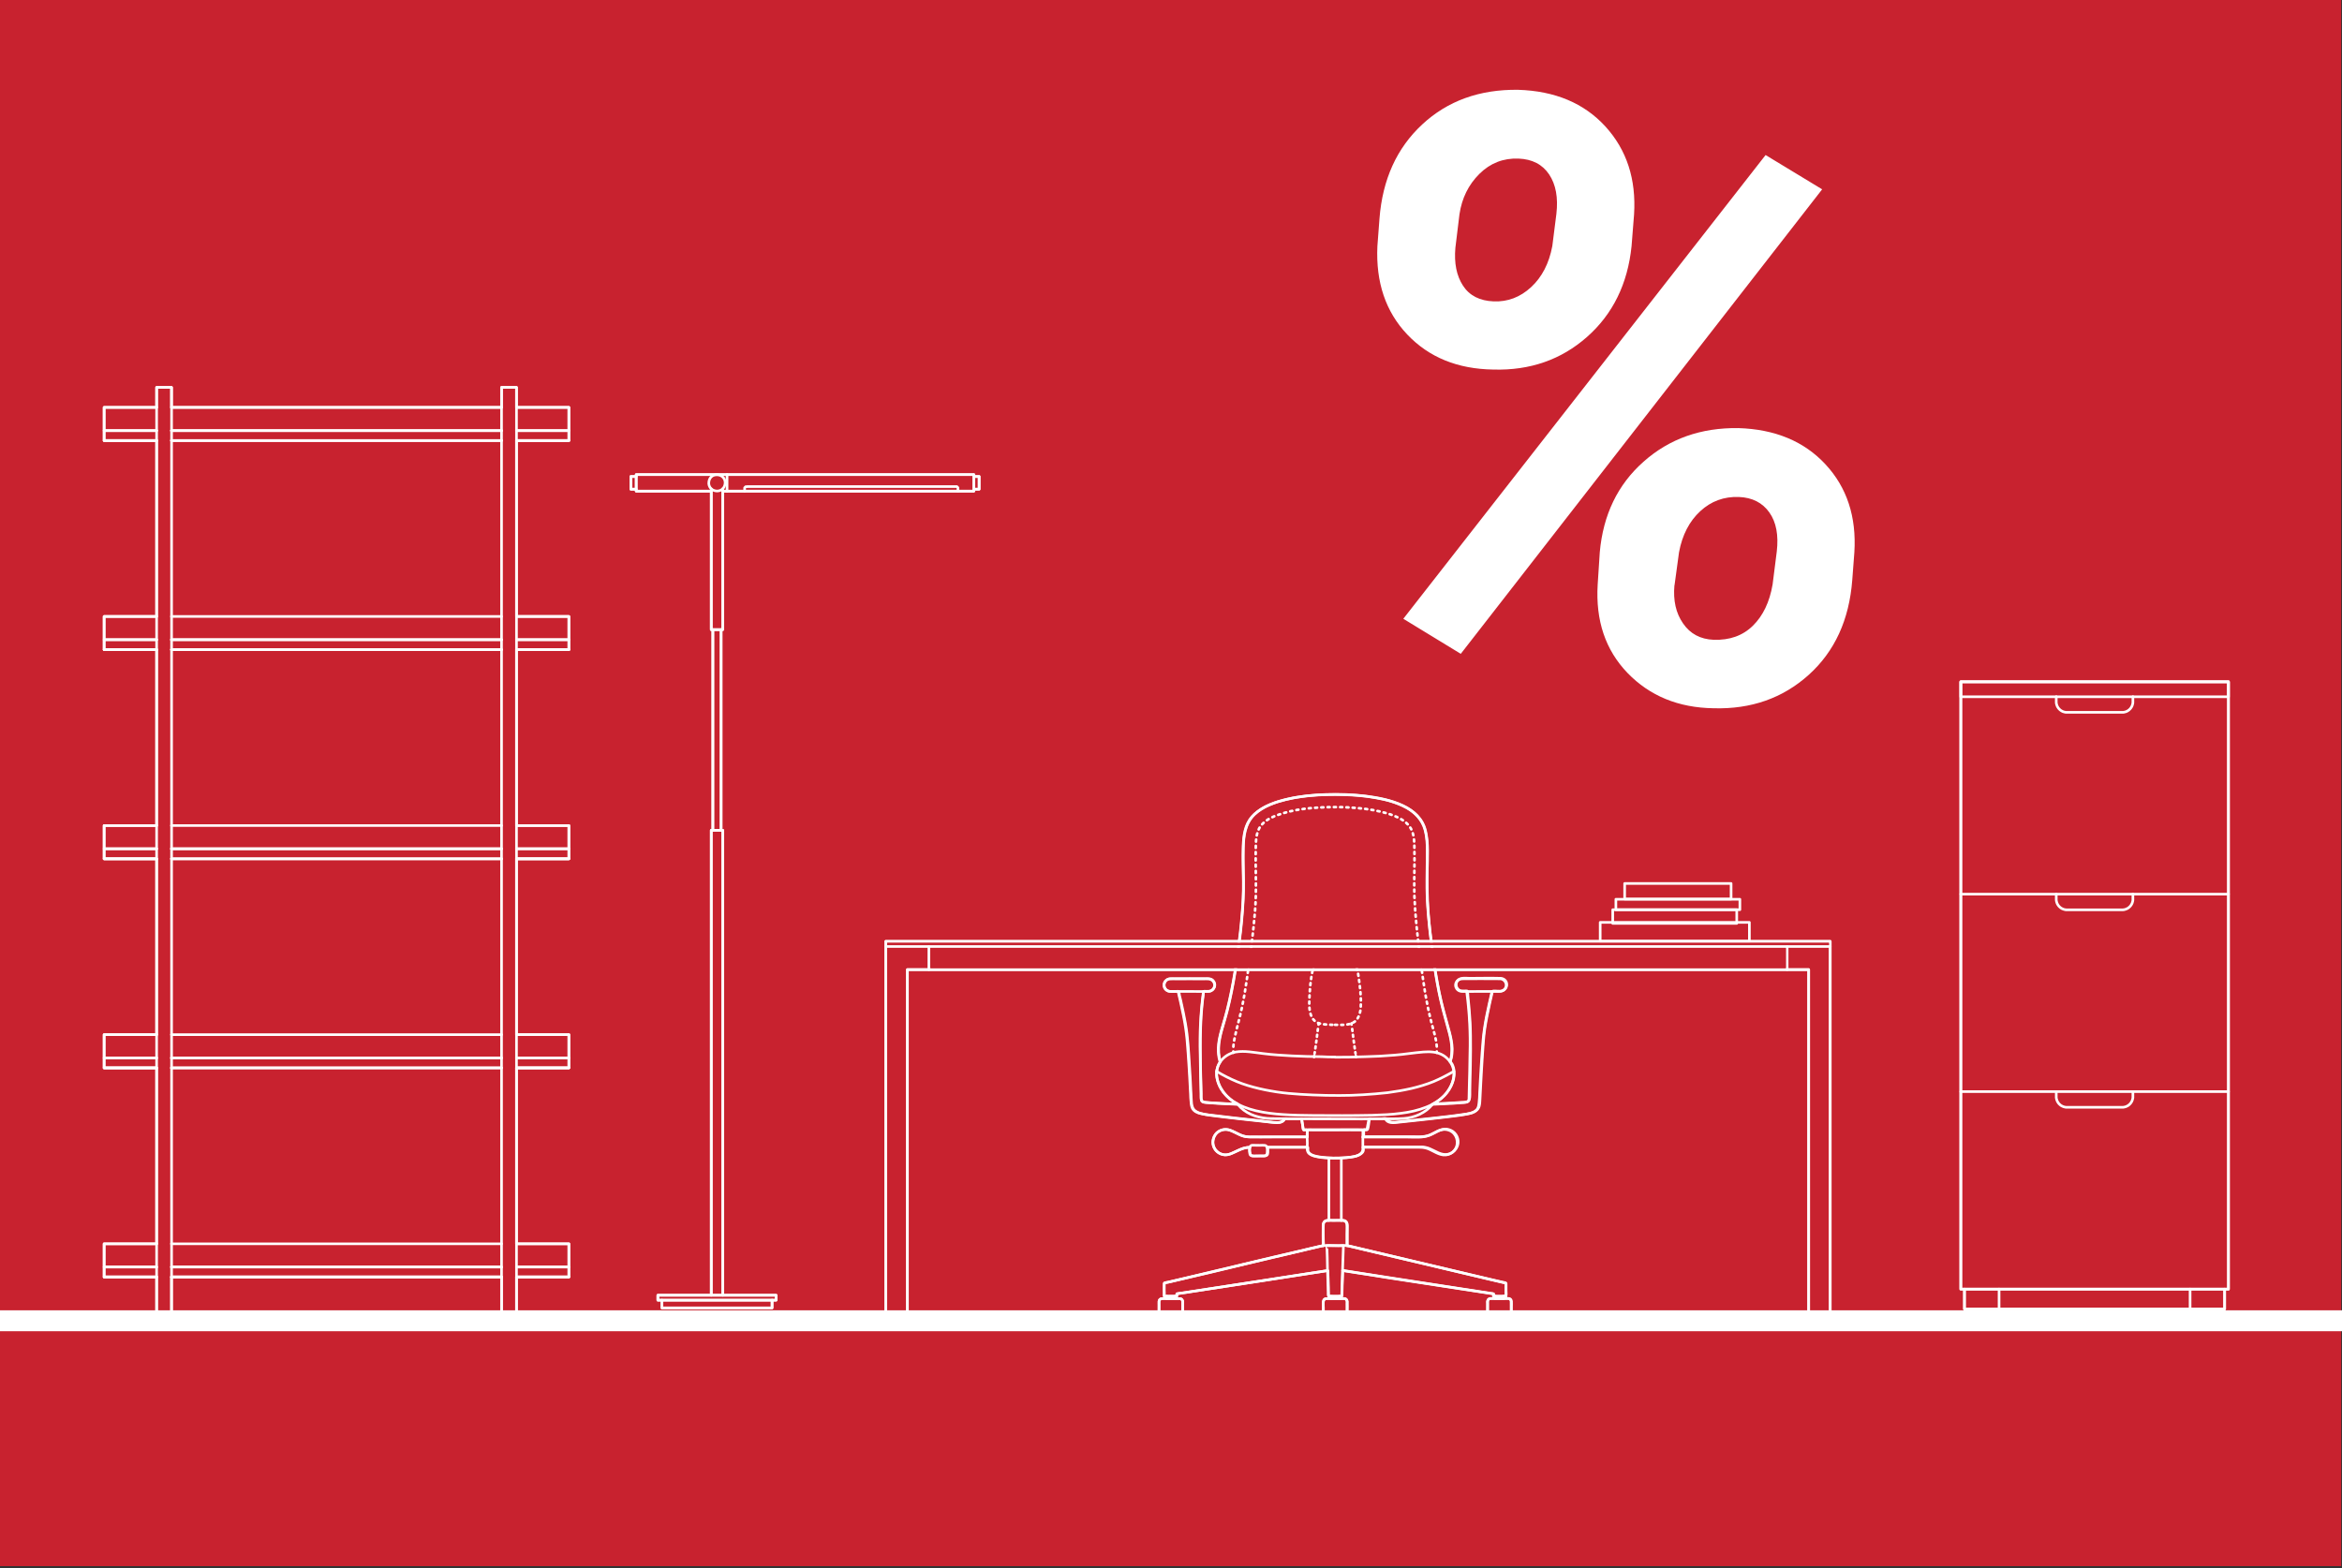 <?xml version="1.0" encoding="UTF-8"?><svg id="Ebene_1" xmlns="http://www.w3.org/2000/svg" width="224" height="150" viewBox="0 0 224 150"><rect x="0" y="0" width="224" height="150" fill="#333333" stroke="none"/><defs><style>.cls-1{stroke-dasharray:.2 .39;}.cls-1,.cls-2,.cls-3,.cls-4{fill:none;stroke:#fff;}.cls-1,.cls-2,.cls-3,.cls-4,.cls-5{stroke-linecap:round;stroke-linejoin:round;stroke-width:.25px;}.cls-6{fill:#c8222f;}.cls-2{stroke-dasharray:.19 .37;}.cls-7{isolation:isolate;}.cls-8,.cls-5{fill:#fff;}.cls-4{stroke-dasharray:.2 .4;}.cls-5{stroke:#000;}</style></defs><rect class="cls-6" x="-.08" y="-.19" width="224" height="150"/><line class="cls-5" x1="90.01" y1="125.69" x2="125.42" y2="125.69"/><rect class="cls-8" x="-.19" y="125.34" width="224.38" height="2"/><rect class="cls-3" x="153.05" y="88.23" width="14.27" height="1.81"/><rect class="cls-3" x="154.25" y="87.02" width="11.86" height="1.31"/><rect class="cls-3" x="154.55" y="86.02" width="11.86" height="1"/><rect class="cls-3" x="155.39" y="84.51" width="10.18" height="1.49"/><polygon class="cls-3" points="84.72 126.01 84.72 90.06 175.05 90.06 175.05 126.01 172.99 126.01 172.99 92.76 86.79 92.76 86.79 126.01 84.72 126.01"/><line class="cls-3" x1="170.93" y1="92.75" x2="170.93" y2="90.54"/><line class="cls-3" x1="175.05" y1="90.54" x2="84.72" y2="90.54"/><line class="cls-3" x1="88.84" y1="92.75" x2="88.84" y2="90.54"/><polygon class="cls-3" points="84.72 126.01 84.72 90.04 175.05 90.04 175.05 126.01 172.99 126.01 172.99 92.74 86.79 92.74 86.79 126.01 84.72 126.01"/><path class="cls-3" d="M137.41,100.7s.01-.08.01-.12"/><path class="cls-4" d="M137.42,100.11c-.05-.73-.29-1.48-.48-2.18-.26-.99-.47-1.99-.64-3-.17-1-.3-2-.43-3.02-.14-1.08-.27-2.18-.38-3.27-.1-.97-.17-1.94-.21-2.92-.03-1.13,0-2.27.01-3.41,0-.42,0-.84-.01-1.26-.01-.45-.02-.91-.15-1.34-.17-.64-.62-1.07-1.19-1.39-.8-.44-1.72-.66-2.61-.83-.94-.17-1.91-.24-2.88-.28-.99-.02-1.97,0-2.96.08-.93.08-1.88.23-2.77.5-.76.23-1.62.55-2.12,1.19-.42.55-.47,1.27-.49,1.93-.03,1.14,0,2.29.01,3.44.01.92-.01,1.84-.08,2.76-.08,1.01-.19,2.04-.31,3.05-.14,1.09-.29,2.19-.44,3.28-.14.99-.3,1.98-.51,2.96-.21,1.01-.52,2-.72,3.02-.06.29-.1.59-.1.9"/><path class="cls-3" d="M117.96,100.58s0,.08.01.12"/><path class="cls-3" d="M129.26,97.89s.01.08.01.12"/><path class="cls-2" d="M129.33,98.43c.08.68.17,1.35.27,2.04.01.1.03.21.05.31"/><path class="cls-3" d="M129.68,101s.01.08.02.12"/><path class="cls-3" d="M126.12,97.89s-.01.08-.01.12"/><path class="cls-2" d="M126.05,98.43c-.08.68-.17,1.35-.27,2.04-.01.1-.03.21-.05.31"/><path class="cls-3" d="M125.7,101s-.01.08-.02.12"/><path class="cls-1" d="M127.69,98.03c.59,0,1.39.08,1.89-.31.42-.34.55-.93.57-1.44.05-.94-.07-1.92-.21-2.85-.08-.57-.19-1.23-.61-1.67-.35-.35-.87-.47-1.35-.49-.59-.03-1.29,0-1.79.36-.36.27-.54.72-.63,1.14-.22.93-.29,1.91-.33,2.87-.02.62-.02,1.35.37,1.86.33.43.89.49,1.39.51.23.02.47.02.7.02Z"/><path class="cls-3" d="M139.05,102.48c-.63.36-1.27.7-1.94.98-.69.28-1.4.49-2.12.66-.75.17-1.5.3-2.27.4-.78.09-1.57.15-2.36.2-.76.05-1.5.07-2.26.07-.84,0-1.68-.01-2.52-.05-.78-.03-1.56-.08-2.33-.15-.77-.07-1.53-.19-2.27-.34-.73-.15-1.47-.34-2.17-.59-.68-.24-1.33-.55-1.97-.9-.16-.09-.33-.19-.48-.28"/><path class="cls-3" d="M128.41,121.54c.41.06.82.13,1.21.19.99.15,1.98.3,2.98.47,1.26.2,2.52.38,3.79.58,1.19.19,2.38.37,3.58.55.8.13,1.61.24,2.41.37.1.01.2.03.3.05.03,0,.13,0,.15.02s0-.01.01.02c.02.05-.03.15,0,.2.02.02.09.01.14.01h.7c.09,0,.2.01.29,0,.08-.01.06-.01.06-.12v-.86c0-.07.03-.24-.01-.28-.02-.02-.1-.02-.14-.03-.61-.14-1.21-.29-1.82-.43-1.07-.26-2.13-.5-3.2-.76-1.26-.29-2.5-.59-3.76-.89-1.15-.27-2.31-.55-3.46-.82-.77-.19-1.54-.36-2.31-.55-.15-.03-.31-.08-.47-.1-.27-.05-.56-.01-.83-.01-.58,0-1.18-.07-1.75.06-.68.16-1.35.31-2.01.48-1.09.26-2.2.52-3.3.78-1.26.3-2.52.59-3.77.9-1.12.27-2.24.54-3.37.79-.71.16-1.43.34-2.14.5-.06.01-.3.03-.34.08-.01.01,0,.09,0,.12v.87s-.02.22,0,.26c.03.05.44,0,.54,0h.65s-.01-.22,0-.23c.01-.01.03,0,.05-.01.07-.02.16-.02.23-.03.33-.05.65-.1.99-.15,1.14-.17,2.28-.35,3.42-.52,1.41-.22,2.81-.43,4.22-.65,1.22-.19,2.46-.38,3.68-.57.61-.09,1.21-.19,1.81-.28h.02"/><path class="cls-3" d="M138.69,101.56c.29-.91.16-1.85-.07-2.75-.28-1.08-.61-2.14-.85-3.24-.22-1-.41-2.03-.56-3.05-.17-1.15-.33-2.31-.45-3.47-.12-1.06-.21-2.13-.26-3.19-.05-1.19-.01-2.39,0-3.58.01-.97.05-1.98-.21-2.91-.26-.94-.92-1.64-1.77-2.11-.89-.49-1.88-.76-2.86-.93-1.04-.2-2.08-.28-3.14-.31-1.08-.03-2.17-.01-3.25.09-1.04.1-2.07.28-3.07.59-.9.29-1.83.71-2.46,1.43-.68.78-.8,1.81-.84,2.8-.05,1.13.01,2.27.02,3.4.01,1.06-.03,2.12-.13,3.17-.09,1.11-.22,2.21-.37,3.31-.14,1.07-.29,2.14-.49,3.2-.21,1.11-.44,2.21-.75,3.31-.26.96-.62,1.91-.66,2.91-.02.44.03.9.16,1.33"/><path class="cls-3" d="M142.27,124.51c0-.12.07-.22.17-.27.07-.02.14-.02.22-.02h1.04c.19,0,.4-.02.58,0,.06.01.1.02.15.07.13.1.1.27.1.41,0,.64.01,1.28,0,1.92,0,.12-.03.22-.14.29-.05.03-.1.03-.15.05-.28.02-.56,0-.84,0s-.56.02-.84,0c-.06,0-.1-.01-.15-.05-.1-.07-.14-.17-.14-.29-.01-.64,0-1.28,0-1.92-.01-.06-.01-.12-.01-.19Z"/><path class="cls-3" d="M143.02,124h.56s.2-.02.23,0c.01.01.01.21,0,.22-.02.02-.15,0-.19,0h-.36s-.21.02-.24,0c-.02-.02,0-.17,0-.22Z"/><path class="cls-3" d="M112.37,124h-.56s-.2-.02-.23,0c-.01.01-.01.21,0,.22.02.02.15,0,.19,0h.36s.21.02.24,0c.02-.02,0-.17,0-.22Z"/><path class="cls-3" d="M113.11,124.51c0-.12-.07-.22-.17-.27-.07-.02-.14-.02-.22-.02h-1.04c-.19,0-.4-.02-.58,0-.06.01-.1.02-.15.07-.13.1-.1.27-.1.41,0,.64-.01,1.28,0,1.92,0,.12.03.22.14.29.05.03.1.03.15.05.28.02.56,0,.84,0s.56.02.84,0c.06,0,.1-.01.15-.05.1-.07.14-.17.14-.29.01-.64,0-1.28,0-1.92.01-.06.01-.12.01-.19Z"/><path class="cls-3" d="M130.36,109.75h5.08c.29,0,.58-.01.86.05.62.13,1.12.61,1.75.68.31.03.63-.06.87-.26.26-.21.43-.51.45-.85.02-.33-.07-.64-.28-.9-.21-.26-.52-.41-.86-.43-.54-.03-1,.33-1.48.54-.68.29-1.47.19-2.18.19h-4.23"/><line class="cls-3" x1="125.02" y1="109.75" x2="121.19" y2="109.75"/><path class="cls-3" d="M119.53,109.75c-.69,0-1.2.38-1.83.62-.24.09-.49.13-.75.07-.27-.06-.51-.21-.69-.43-.16-.21-.26-.47-.26-.73s.08-.52.24-.75c.16-.22.41-.38.68-.45.23-.06.48-.05.7.03.62.21,1.13.63,1.81.65.77.02,1.54,0,2.31,0h3.28"/><line class="cls-3" x1="127.1" y1="116.75" x2="127.1" y2="110.78"/><line class="cls-3" x1="128.29" y1="110.78" x2="128.29" y2="116.75"/><path class="cls-3" d="M127.69,108.08h-2.15c-.14,0-.29-.01-.43,0-.08.01-.06-.01-.07.07-.05.4,0,.83,0,1.22,0,.27-.08.66.1.9.16.2.44.29.69.35.55.14,1.12.15,1.67.16.57.01,1.15,0,1.72-.09.48-.08,1.13-.21,1.13-.8v-1.25c0-.16.02-.34,0-.5-.01-.08.01-.06-.08-.06-.79-.02-1.58,0-2.36,0h-.21Z"/><path class="cls-3" d="M124.49,107.04c.05.29.1.59.15.89.02.16.01.14.16.14h5.68c.06,0,.15.02.21,0s.02.02.05-.05c.03-.07.03-.17.05-.24.02-.1.03-.21.06-.31.02-.14.05-.28.07-.41"/><path class="cls-3" d="M143.46,93.63c.51,0,.79.62.45,1-.15.17-.35.21-.57.21h-1.86c-.55,0-1.09.01-1.63,0-.22,0-.42-.09-.54-.28-.28-.43.07-.93.55-.93,1.16-.02,2.33,0,3.49,0h.1Z"/><path class="cls-3" d="M140.28,94.84c.13,1.01.23,2.03.28,3.05.05.97.06,1.93.03,2.91-.02,1.11-.03,2.21-.07,3.33-.01.29-.01.57-.02.86,0,.09,0,.19-.03.28-.03.08-.1.14-.2.16-.15.05-.33.05-.49.06-.28.02-.56.03-.84.06-.57.03-1.13.06-1.7.08-.07,0-.15.01-.22.01"/><path class="cls-3" d="M142.7,94.84c-.17.77-.36,1.54-.51,2.32-.15.76-.27,1.51-.34,2.29-.08.86-.13,1.74-.19,2.61-.06.83-.09,1.67-.14,2.49-.01.31-.02.63-.06.93-.01.19-.05.38-.13.55-.15.27-.45.41-.75.48-.71.17-1.46.24-2.18.33-.76.09-1.53.17-2.28.26-.9.09-1.79.2-2.7.29-.28.02-.59.01-.8-.2-.05-.05-.08-.09-.1-.15"/><path class="cls-3" d="M112.68,94.84c.17.77.36,1.54.51,2.32.15.76.27,1.51.34,2.29.08.86.13,1.74.19,2.61.06.83.09,1.67.14,2.49.01.31.02.63.06.93.01.19.05.38.13.55.15.27.45.41.75.48.71.17,1.46.24,2.18.33.76.09,1.53.17,2.28.26.9.09,1.79.2,2.7.29.28.02.59.01.8-.2.05-.05.08-.09.1-.15"/><path class="cls-3" d="M115.1,94.84c-.13,1.01-.23,2.03-.28,3.05-.05.97-.06,1.93-.03,2.91.02,1.11.03,2.21.07,3.33.01.29.01.57.02.86,0,.09,0,.19.03.28.03.08.1.14.2.16.15.05.33.05.49.06.28.02.56.03.84.06.57.03,1.13.06,1.7.08.07,0,.15.01.22.01"/><path class="cls-3" d="M137,105.65c-.65.8-1.7,1.27-2.73,1.34-.68.05-1.36.03-2.05.03-.65.01-1.29.02-1.94.02-1.34,0-2.68,0-4.01-.01-1.57-.01-3.13,0-4.71-.03-1.04-.02-2.15-.33-2.91-1.07-.09-.09-.17-.19-.26-.29"/><path class="cls-3" d="M127.69,101.13c.97,0,1.92-.01,2.89-.05.93-.02,1.86-.07,2.8-.15.92-.07,1.84-.23,2.76-.3.66-.05,1.36-.02,1.94.35.51.33.89.87.96,1.48.09.75-.23,1.51-.69,2.08-.49.63-1.19,1.07-1.93,1.36-.77.31-1.6.49-2.41.59-.92.13-1.85.16-2.78.19-.96.02-1.91.03-2.85.03s-1.85,0-2.77-.01c-.98-.01-1.96-.02-2.92-.09-.86-.06-1.72-.16-2.57-.36-.78-.19-1.55-.47-2.21-.93-.7-.49-1.26-1.2-1.47-2.04-.15-.58-.08-1.19.26-1.69.35-.52.9-.85,1.5-.96.85-.14,1.76.05,2.61.15.92.12,1.84.17,2.76.22.95.05,1.9.07,2.85.08.42.03.86.03,1.29.03Z"/><path class="cls-3" d="M119.8,109.55c-.26,0-.28.23-.28.43,0,.22-.05.56.24.59.13.02.28,0,.41,0h.71c.09,0,.16-.01.23-.07.06-.06.08-.13.09-.21.01-.15.02-.34,0-.49,0-.03-.01-.07-.03-.1-.05-.08-.12-.13-.21-.14-.15-.02-.33,0-.48,0-.23-.01-.47-.01-.69-.01Z"/><path class="cls-3" d="M111.92,93.63c-.51,0-.79.62-.45,1,.15.17.35.21.57.21h1.86c.55,0,1.09.01,1.63,0,.22,0,.42-.09.54-.28.28-.43-.07-.93-.55-.93-1.16-.02-2.33,0-3.49,0h-.1Z"/><path class="cls-3" d="M128.83,124.51c0-.12-.07-.22-.17-.27-.07-.02-.14-.02-.22-.02h-1.04c-.19,0-.4-.02-.58,0-.06.01-.1.02-.15.07-.13.1-.1.27-.1.41,0,.64-.01,1.28,0,1.92,0,.12.03.22.14.29.05.03.1.03.15.05.28.02.56,0,.84,0s.56.02.84,0c.06,0,.1-.01.15-.05.1-.07.14-.17.14-.29.01-.64,0-1.28,0-1.92.01-.06.01-.12.01-.19Z"/><path class="cls-3" d="M128.09,124h-.56s-.2-.02-.23,0c-.01.01-.01.21,0,.22.02.02.15,0,.19,0h.36s.21.02.24,0c.02-.02,0-.17,0-.22Z"/><path class="cls-3" d="M126.89,119.16h1.6s-.15,4.25-.16,4.67c0,.02.01.15-.01.17-.01.01-.09,0-.1,0h-1.05c-.1,0-.09.02-.12-.06-.03-.09-.01-.23-.01-.33-.01-.19-.01-.37-.02-.56-.01-.5-.03-1-.05-1.5.01-.15-.05-2.4-.07-2.4Z"/><path class="cls-3" d="M126.55,119.16c0-.66-.02-1.33,0-1.99.01-.19.1-.36.3-.41.21-.05.45-.01.66-.01.31,0,.63-.02.94,0,.2.02.35.16.37.36.03.31,0,.64,0,.96v1.09"/><path class="cls-3" d="M119.53,109.75c-.58,0-1.05.27-1.56.51-.26.12-.51.22-.8.21-.47-.02-.9-.33-1.07-.76-.17-.42-.08-.91.21-1.26.29-.34.76-.48,1.19-.38.49.12.9.44,1.37.59.43.13.89.09,1.33.09h4.68s.14.02.16,0,0-.15,0-.17v-.38c0-.08.01-.09-.03-.12-.08-.05-.26.06-.33,0s-.07-.37-.09-.47c-.02-.12-.05-.24-.06-.36-.01-.03-.01-.19-.03-.21-.05-.05-.3,0-.37-.01-.26,0-.51-.01-.77-.01h-.31s-.14-.02-.17,0c-.03.01-.06.08-.08.12-.16.19-.42.24-.65.24-.59-.01-1.2-.12-1.79-.19-1.47-.16-2.93-.31-4.39-.5-.49-.06-1.06-.09-1.5-.33-.22-.12-.37-.28-.44-.52-.06-.19-.07-.4-.08-.59-.02-.31-.03-.64-.05-.95-.03-.73-.07-1.46-.12-2.19-.09-1.41-.15-2.84-.4-4.24-.12-.69-.27-1.36-.42-2.04-.03-.17-.08-.35-.13-.52-.02-.08-.05-.41-.12-.47-.03-.03-.2,0-.26,0h-.38c-.07,0-.14,0-.22-.01-.5-.08-.68-.73-.29-1.06.23-.2.55-.15.83-.15h2.82c.27,0,.57-.05.79.15.17.15.24.4.17.62s-.26.4-.49.43c-.1.01-.21.01-.31.01-.05,0-.2-.02-.23,0-.05.03-.03.27-.05.33-.05.34-.08.68-.12,1-.14,1.42-.16,2.83-.16,4.26s.05,2.81.08,4.22c0,.2-.06.59.15.73.08.06.2.06.29.07.35.05.7.06,1.04.08.68.05,1.34.07,2.01.1,0-.03-.35-.21-.4-.23-.12-.08-.23-.16-.35-.26-.23-.19-.44-.41-.63-.65-.35-.47-.59-1.02-.64-1.61-.03-.38.05-.76.22-1.09.05-.08.13-.17.13-.26,0-.12-.07-.27-.09-.4-.05-.28-.07-.56-.06-.84.03-1.2.51-2.36.8-3.51.33-1.28.58-2.57.79-3.88.21-1.28.37-2.57.52-3.88.14-1.28.24-2.57.27-3.85.02-1.33-.05-2.67-.02-3.99.02-1.18.16-2.4,1.06-3.26.84-.8,2.01-1.2,3.12-1.46,1.22-.29,2.48-.41,3.74-.45s2.53,0,3.77.15c1.21.15,2.46.4,3.56.91,1.05.49,1.89,1.25,2.17,2.39.3,1.25.19,2.6.17,3.87-.01,1.29-.01,2.59.09,3.88.09,1.33.27,2.64.44,3.96.16,1.27.37,2.54.62,3.79.26,1.27.63,2.52.97,3.76.14.54.26,1.08.27,1.63,0,.28-.02.57-.08.85-.02.09-.1.27-.08.36.01.08.12.17.15.24.45.9.09,1.97-.48,2.71-.36.47-.83.82-1.33,1.09.49,0,.99-.05,1.48-.07.38-.02.76-.03,1.13-.07.21-.01.5,0,.7-.09.07-.03.12-.09.14-.16.09-.28.05-.65.06-.94.01-.33.01-.65.02-.98.02-.93.05-1.86.05-2.8s0-1.82-.05-2.74c-.05-.83-.12-1.67-.21-2.49-.01-.13-.01-.28-.05-.4-.01-.03,0-.05-.02-.06-.03-.02-.16,0-.2,0-.12,0-.24.01-.37-.01-.14-.02-.27-.1-.36-.22-.17-.22-.16-.56.02-.77.28-.31.79-.21,1.15-.21.98,0,1.97-.03,2.95,0,.29.01.55.21.59.51.05.28-.12.57-.4.68-.28.1-.61,0-.9.03-.08.01-.07,0-.08.08-.03.14-.06.27-.09.41-.05.19-.09.37-.13.56-.19.86-.37,1.72-.5,2.59-.12.84-.16,1.69-.22,2.53-.06.86-.1,1.72-.15,2.59-.02.52-.06,1.05-.08,1.57-.01.23-.02.47-.08.69-.09.31-.35.5-.65.61-.35.12-.73.16-1.11.21-.38.06-.77.1-1.15.15-.84.1-1.69.2-2.53.28-.62.07-1.23.13-1.85.2-.27.02-.54.07-.8.08-.16.01-.33,0-.48-.07-.06-.02-.12-.06-.17-.1-.05-.05-.07-.12-.12-.15-.09-.07-.36-.02-.48-.01-.3,0-.61.01-.91.01-.05,0-.2-.02-.24,0-.03.02-.03.09-.03.14-.05.27-.06.57-.14.83-.03.09-.08.06-.2.06-.03,0-.15-.02-.17,0-.02.01-.01.05-.01.07-.01.14,0,.29,0,.43,0,.03-.01.16,0,.17.03.03.23,0,.28,0h4.26c.58,0,1.21.07,1.77-.15.47-.17.91-.54,1.42-.57.27-.02.55.06.77.21.24.16.42.42.49.7.07.26.05.54-.07.79-.12.27-.34.49-.61.62-.23.1-.5.14-.76.08-.59-.12-1.07-.55-1.67-.66-.23-.05-.47-.03-.71-.03h-4.91s-.24-.03-.28,0c-.05.03,0,.23-.01.31-.02.12-.09.22-.19.3-.4.33-1.02.36-1.5.4-.79.06-1.63.06-2.42-.05-.36-.05-.9-.13-1.13-.45-.03-.05-.06-.09-.07-.15-.02-.08.02-.3-.01-.34-.03-.03-.24,0-.29,0h-3.54s.03.55-.01.65c-.03.09-.1.15-.2.17-.15.03-.33.01-.48.01-.24,0-.51.03-.76,0-.09-.01-.17-.07-.22-.15-.02-.05-.03-.1-.03-.15-.05-.15-.07-.35-.02-.51Z"/><path class="cls-3" d="M113.11,124.51v1.71c0,.16.05.41-.03.57-.03.07-.1.13-.17.15-.05.01-.1.01-.15.01h-.97c-.22,0-.44.02-.66,0-.03,0-.07-.01-.1-.02-.07-.03-.13-.09-.16-.17-.01-.03-.01-.07-.01-.12-.01-.26,0-.51,0-.77v-1.05c0-.12-.01-.23,0-.35.05-.31.41-.26.64-.26.05,0,.08.01.09-.01.02-.03,0-.17,0-.21h-.22s-.07-1.18.02-1.26c.03-.03.15-.03.2-.05.14-.03.27-.06.41-.09,1.05-.24,2.1-.5,3.14-.75,1.49-.35,2.97-.7,4.46-1.06,1.42-.34,2.83-.68,4.25-1,.84-.2,1.68-.4,2.53-.59.03-.01.15-.01.19-.05.05-.05.01-.28.01-.35,0-.56-.05-1.13,0-1.68.02-.3.28-.38.54-.38h1.06c.12,0,.24-.01.36.01s.21.09.27.2c.09.16.06.4.06.58v1.54s-.01.09,0,.1c.02.02.12.02.14.03.12.02.23.06.35.08.41.09.82.2,1.23.29,1.3.3,2.6.62,3.9.92,1.51.36,3.03.71,4.53,1.07,1.23.29,2.46.58,3.69.87.35.08.7.16,1.05.24.07.01.19.02.24.06.07.05.05.1.05.21v.55c0,.14.03.33,0,.45-.01.05.01.03-.02.05-.03.02-.16-.03-.2,0-.01.01-.01.21,0,.22.02.02.12.01.14.01.15,0,.36-.05.49.06.07.06.1.13.1.21.02.17,0,.35,0,.52v1.13c0,.22.1.71-.22.79-.07.01-.14.01-.2.01h-1.05c-.19,0-.47.06-.64-.03-.07-.03-.13-.12-.15-.2-.01-.07-.01-.14-.01-.21v-1.93s0-.1.01-.15c.02-.08.08-.15.16-.19.03-.01.07-.02.1-.02.1-.01.22,0,.34,0,.05,0,.1.01.13-.01.02-.03,0-.17,0-.21-.03,0-.15.02-.17,0-.03-.03.02-.16,0-.21-.02-.05.01,0-.02-.02s-.15-.02-.2-.03c-.3-.05-.62-.09-.92-.14-1.13-.17-2.26-.35-3.39-.52-1.42-.22-2.85-.44-4.27-.66-1.25-.2-2.5-.38-3.75-.58-.42-.07-.84-.13-1.25-.2-.13-.02-.26-.03-.4-.06-.05-.01-.16-.05-.21-.03h-.02c-.01.48-.03.94-.05,1.42-.01.28-.02.56-.02.84,0,.03.01.16-.01.19-.02.03-.19.01-.23.01.01,0-.01.21,0,.22.02.02.19,0,.22,0,.08,0,.17-.01.26,0,.05.01.09.02.13.05.08.06.12.14.13.24.02.3,0,.63,0,.93v1.14c0,.12-.01.22-.1.29-.14.12-.4.07-.56.07h-1.22c-.07,0-.14.01-.2-.01-.09-.03-.16-.12-.19-.21-.02-.1-.01-.23-.01-.34v-1.28c0-.27-.13-.85.29-.87.15-.01.3,0,.45,0,0,0,.01-.19,0-.2-.02-.03-.07-.02-.14-.02-.12,0-.09.01-.1-.07-.03-.26-.02-.54-.02-.79-.02-.54-.03-1.06-.06-1.6-.13,0-.28.05-.41.06-.37.06-.73.12-1.11.17-1.2.19-2.4.37-3.61.56-1.43.22-2.87.44-4.29.66-1.19.19-2.38.37-3.56.55-.36.06-.72.12-1.08.16-.09.01-.19.03-.29.05-.07.01-.07,0-.09.05-.01.03.03.16,0,.2-.02.02-.14,0-.17,0,0,0-.01.17,0,.19.02.05.01.03.08.03.12,0,.24-.01.37,0,.03,0,.07.01.1.02.07.02.13.08.16.15.02.02.03.07.03.1Z"/><path class="cls-3" d="M71.22,46.98h0s0-.03,0-.03c0,0,0-.01,0-.01,0,0,0-.01,0-.01,0,0,0-.01,0-.01,0,0,0-.01,0-.01,0,0,0-.01,0-.01,0,0,0-.01,0-.01,0,0,0-.01,0-.01,0,0,0-.02,0-.02,0,0,0-.02,0-.02,0,0,0-.02,0-.02,0,0,0-.02,0-.02,0,0,0-.01,0-.01,0,0,0-.01,0-.01,0,0,0-.01,0-.01,0,0,0-.01,0-.01,0,0,0-.01,0-.01,0,0,0-.01,0-.01,0,0,0-.01,0-.01,0,0,0-.01,0-.01,0,0,0-.01,0-.01,0,0,0-.01,0-.01,0,0,0-.01,0-.01,0,0,0-.01,0-.01,0,0,0-.01,0-.01,0,0,0-.01,0-.01,0,0,.01-.01.01-.01,0,0,.01-.01.01-.01,0,0,.01-.01.01-.01,0,0,.01-.01.01-.01,0,0,.01-.01.01-.01,0,0,.01-.01.01-.01,0,0,.01-.01.01-.01,0,0,.01-.01.01-.01,0,0,.01-.01.01-.01,0,0,.01-.01.01-.01,0,0,.01,0,.01,0,0,0,.01,0,.01,0,0,0,.01,0,.01,0,0,0,.01,0,.01,0,0,0,.01,0,.01,0,0,0,.01,0,.01,0,0,0,.01,0,.01,0,0,0,.01,0,.01,0,0,0,.01,0,.01,0,0,0,.01,0,.01,0,0,0,.01,0,.01,0h.01s.01-.01.01-.01c0,0,.01,0,.01,0,0,0,.02,0,.02,0,0,0,.01,0,.01,0,0,0,.02,0,.02,0,0,0,.01,0,.01,0,0,0,.01,0,.01,0,0,0,.01,0,.01,0,0,0,.01,0,.01,0,0,0,.01,0,.01,0,0,0,.01,0,.01,0,0,0,.01,0,.01,0,0,0,.01,0,.01,0,0,0,.01,0,.01,0,0,0,.01,0,.01,0h19.61s.01,0,.01,0c0,0,.01,0,.01,0,0,0,.01,0,.01,0,0,0,.01,0,.01,0,0,0,.01,0,.01,0,0,0,.01,0,.01,0,0,0,.01,0,.01,0,0,0,.01,0,.01,0,0,0,.01,0,.01,0,0,0,.02,0,.02,0,0,0,.01,0,.01,0,0,0,.02,0,.02,0,0,0,.01,0,.01,0,0,0,.01,0,.01,0,0,0,.01,0,.01,0,0,0,.01,0,.01,0,0,0,.01,0,.01,0,0,0,.01,0,.01,0,0,0,.01,0,.01,0,0,0,.01,0,.01,0,0,0,.01,0,.01,0,0,0,.01,0,.01,0,0,0,.01,0,.01,0,0,0,.01,0,.01,0,0,0,.01,0,.01,0,0,0,.01,0,.01,0,0,0,.01,0,.01,0,0,0,.01.01.01.01,0,0,.01.01.01.01,0,0,.01.01.01.01,0,0,.01.01.01.01,0,0,.01.01.01.01,0,0,.01.01.01.01,0,0,.01.01.01.01,0,0,.01.01.01.01,0,0,.01.01.01.01,0,0,.01.01.01.01,0,0,0,.01,0,.01,0,0,0,.01,0,.01,0,0,0,.01,0,.01,0,0,0,.01,0,.01,0,0,0,.01,0,.01h0s0,.03,0,.03c0,0,0,.01,0,.01,0,0,0,.01,0,.01,0,0,0,.01,0,.01,0,0,0,.01,0,.01,0,0,0,.01,0,.01,0,0,0,.01,0,.01,0,0,0,.01,0,.01,0,0,0,.02,0,.02,0,0,0,.02,0,.02,0,0,0,.02,0,.02,0,0,0,.02,0,.02,0,0,0,.01,0,.01,0,0,0,.01,0,.01,0,0,0,.01,0,.01,0,0,0,.01,0,.01,0,0,0,.01,0,.01,0,0,0,.01,0,.01,0,0,0,.01,0,.01,0,0,0,.01,0,.01h0"/><line class="cls-3" x1="69.54" y1="46.98" x2="69.54" y2="45.4"/><path class="cls-3" d="M69.36,46.19c0-1-1.58-1.1-1.57.06.07.93,1.51,1.01,1.57-.06Z"/><g class="cls-7"><rect class="cls-3" x="93.14" y="45.58" width=".51" height="1.21"/><rect class="cls-3" x="60.34" y="45.58" width=".51" height="1.21"/><polyline class="cls-3" points="68.03 46.98 60.85 46.98 60.85 45.4 93.14 45.4 93.14 46.98 69.12 46.98"/><polyline class="cls-3" points="69.12 46.76 69.12 60.23 68.03 60.23 68.03 46.76"/><rect class="cls-3" x="68.18" y="60.23" width=".79" height="19.19"/><rect class="cls-3" x="68.03" y="79.42" width="1.1" height="44.48"/><rect class="cls-3" x="62.92" y="123.9" width="11.31" height=".47"/><rect class="cls-3" x="63.31" y="124.37" width="10.54" height=".74"/><polygon class="cls-3" points="93.14 45.58 93.14 45.4 60.85 45.4 60.85 45.58 60.34 45.58 60.34 46.8 60.85 46.8 60.85 46.98 68.03 46.98 68.03 60.23 68.18 60.23 68.18 79.42 68.03 79.42 68.03 123.9 62.92 123.9 62.92 124.37 63.31 124.37 63.31 125.11 73.84 125.11 73.84 124.37 74.23 124.37 74.23 123.9 69.12 123.9 69.12 79.42 68.97 79.42 68.97 60.23 69.12 60.23 69.12 46.98 93.14 46.98 93.14 46.8 93.65 46.8 93.65 45.58 93.14 45.58"/></g><line class="cls-3" x1="209.47" y1="123.31" x2="209.47" y2="125.22"/><line class="cls-3" x1="191.2" y1="123.31" x2="191.2" y2="125.22"/><polyline class="cls-3" points="196.67 66.64 196.67 67.11 196.67 67.13 196.67 67.15 196.67 67.16 196.67 67.18 196.67 67.2 196.67 67.22 196.67 67.23 196.68 67.25 196.68 67.27 196.68 67.29 196.68 67.31 196.69 67.32 196.69 67.34 196.7 67.36 196.7 67.37 196.71 67.39 196.71 67.41 196.72 67.43 196.72 67.44 196.73 67.46 196.73 67.48 196.74 67.49 196.75 67.51 196.75 67.53 196.76 67.54 196.77 67.56 196.78 67.57 196.78 67.59 196.79 67.61 196.8 67.62 196.81 67.64 196.82 67.65 196.83 67.67 196.84 67.68 196.85 67.7 196.86 67.71 196.87 67.73 196.88 67.74 196.89 67.75 196.9 67.77 196.91 67.78 196.93 67.8 196.94 67.81 196.95 67.82 196.96 67.83 196.98 67.85 196.99 67.86 197 67.87 197.01 67.88 197.03 67.9 197.04 67.91 197.06 67.92 197.07 67.93 197.08 67.94 197.1 67.95 197.11 67.96 197.13 67.97 197.14 67.98 197.16 67.99 197.17 68 197.19 68.01 197.2 68.02 197.22 68.02 197.24 68.03 197.25 68.04 197.27 68.05 197.28 68.06 197.3 68.06 197.32 68.07 197.33 68.08 197.35 68.08 197.37 68.09 197.38 68.09 197.4 68.1 197.42 68.1 197.44 68.11 197.45 68.11 197.47 68.12 197.49 68.12 197.51 68.12 197.52 68.13 197.54 68.13 197.56 68.13 197.58 68.14 197.59 68.14 197.61 68.14 197.63 68.14 197.65 68.14 197.67 68.14 197.68 68.14 197.7 68.14 200.33 68.14 202.97 68.14 202.99 68.14 203 68.14 203.02 68.14 203.04 68.14 203.06 68.14 203.08 68.14 203.09 68.14 203.11 68.13 203.13 68.13 203.15 68.13 203.16 68.12 203.18 68.12 203.2 68.12 203.22 68.11 203.23 68.11 203.25 68.1 203.27 68.1 203.29 68.09 203.3 68.09 203.32 68.08 203.34 68.08 203.35 68.07 203.37 68.06 203.39 68.06 203.4 68.05 203.42 68.04 203.43 68.03 203.45 68.02 203.47 68.02 203.48 68.01 203.5 68 203.51 67.99 203.53 67.98 203.54 67.97 203.56 67.96 203.57 67.95 203.59 67.94 203.6 67.93 203.61 67.92 203.63 67.91 203.64 67.9 203.66 67.88 203.67 67.87 203.68 67.86 203.69 67.85 203.71 67.83 203.72 67.82 203.73 67.81 203.74 67.8 203.76 67.78 203.77 67.77 203.78 67.75 203.79 67.74 203.8 67.73 203.81 67.71 203.82 67.7 203.83 67.68 203.84 67.67 203.85 67.65 203.86 67.64 203.87 67.62 203.88 67.61 203.89 67.59 203.89 67.57 203.9 67.56 203.91 67.54 203.92 67.53 203.92 67.51 203.93 67.49 203.94 67.48 203.94 67.46 203.95 67.44 203.95 67.43 203.96 67.41 203.96 67.39 203.97 67.37 203.97 67.36 203.98 67.34 203.98 67.32 203.99 67.31 203.99 67.29 203.99 67.27 203.99 67.25 204 67.23 204 67.22 204 67.2 204 67.18 204 67.16 204 67.15 204 67.13 204 67.11 204 66.64"/><rect class="cls-3" x="187.54" y="65.22" width="25.6" height="1.43"/><rect class="cls-3" x="187.89" y="123.31" width="24.88" height="1.9"/><rect class="cls-3" x="187.54" y="65.22" width="25.6" height="58.1"/><line class="cls-3" x1="187.54" y1="104.42" x2="213.14" y2="104.42"/><polyline class="cls-3" points="196.67 104.42 196.67 104.89 196.67 104.91 196.67 104.92 196.67 104.94 196.67 104.96 196.67 104.98 196.67 104.99 196.67 105.01 196.68 105.03 196.68 105.05 196.68 105.07 196.68 105.08 196.69 105.1 196.69 105.12 196.7 105.14 196.7 105.15 196.71 105.17 196.71 105.19 196.72 105.2 196.72 105.22 196.73 105.24 196.73 105.25 196.74 105.27 196.75 105.29 196.75 105.3 196.76 105.32 196.77 105.34 196.78 105.35 196.78 105.37 196.79 105.38 196.8 105.4 196.81 105.41 196.82 105.43 196.83 105.45 196.84 105.46 196.85 105.47 196.86 105.49 196.87 105.5 196.88 105.52 196.89 105.53 196.9 105.55 196.91 105.56 196.93 105.57 196.94 105.59 196.95 105.6 196.96 105.61 196.98 105.62 196.99 105.64 197 105.65 197.01 105.66 197.03 105.67 197.04 105.68 197.06 105.7 197.07 105.71 197.08 105.72 197.1 105.73 197.11 105.74 197.13 105.75 197.14 105.76 197.16 105.77 197.17 105.78 197.19 105.79 197.2 105.79 197.22 105.8 197.24 105.81 197.25 105.82 197.27 105.83 197.28 105.83 197.3 105.84 197.32 105.85 197.33 105.85 197.35 105.86 197.37 105.87 197.38 105.87 197.4 105.88 197.42 105.88 197.44 105.89 197.45 105.89 197.47 105.89 197.49 105.9 197.51 105.9 197.52 105.91 197.54 105.91 197.56 105.91 197.58 105.91 197.59 105.92 197.61 105.92 197.63 105.92 197.65 105.92 197.67 105.92 197.68 105.92 197.7 105.92 200.33 105.92 202.97 105.92 202.99 105.92 203 105.92 203.02 105.92 203.04 105.92 203.06 105.92 203.08 105.92 203.09 105.91 203.11 105.91 203.13 105.91 203.15 105.91 203.16 105.9 203.18 105.9 203.2 105.89 203.22 105.89 203.23 105.89 203.25 105.88 203.27 105.88 203.29 105.87 203.3 105.87 203.32 105.86 203.34 105.85 203.35 105.85 203.37 105.84 203.39 105.83 203.4 105.83 203.42 105.82 203.43 105.81 203.45 105.8 203.47 105.79 203.48 105.79 203.5 105.78 203.51 105.77 203.53 105.76 203.54 105.75 203.56 105.74 203.57 105.73 203.59 105.72 203.6 105.71 203.61 105.7 203.63 105.68 203.64 105.67 203.66 105.66 203.67 105.65 203.68 105.64 203.69 105.62 203.71 105.61 203.72 105.6 203.73 105.59 203.74 105.57 203.76 105.56 203.77 105.55 203.78 105.53 203.79 105.52 203.8 105.5 203.81 105.49 203.82 105.47 203.83 105.46 203.84 105.45 203.85 105.43 203.86 105.41 203.87 105.4 203.88 105.38 203.89 105.37 203.89 105.35 203.9 105.34 203.91 105.32 203.92 105.3 203.92 105.29 203.93 105.27 203.94 105.25 203.94 105.24 203.95 105.22 203.95 105.2 203.96 105.19 203.96 105.17 203.97 105.15 203.97 105.14 203.98 105.12 203.98 105.1 203.99 105.08 203.99 105.07 203.99 105.05 203.99 105.03 204 105.01 204 104.99 204 104.98 204 104.96 204 104.94 204 104.92 204 104.91 204 104.89 204 104.42"/><polyline class="cls-3" points="196.67 85.53 196.67 86 196.67 86.02 196.67 86.03 196.67 86.05 196.67 86.07 196.67 86.09 196.67 86.11 196.67 86.12 196.68 86.14 196.68 86.16 196.68 86.18 196.68 86.19 196.69 86.21 196.69 86.23 196.7 86.25 196.7 86.26 196.71 86.28 196.71 86.3 196.72 86.31 196.72 86.33 196.73 86.35 196.73 86.37 196.74 86.38 196.75 86.4 196.75 86.41 196.76 86.43 196.77 86.45 196.78 86.46 196.78 86.48 196.79 86.49 196.8 86.51 196.81 86.53 196.82 86.54 196.83 86.56 196.84 86.57 196.85 86.59 196.86 86.6 196.87 86.61 196.88 86.63 196.89 86.64 196.9 86.66 196.91 86.67 196.93 86.68 196.94 86.7 196.95 86.71 196.96 86.72 196.98 86.74 196.99 86.75 197 86.76 197.01 86.77 197.03 86.78 197.04 86.8 197.06 86.81 197.07 86.82 197.08 86.83 197.1 86.84 197.11 86.85 197.13 86.86 197.14 86.87 197.16 86.88 197.17 86.89 197.19 86.9 197.2 86.91 197.22 86.91 197.24 86.92 197.25 86.93 197.27 86.94 197.28 86.94 197.3 86.95 197.32 86.96 197.33 86.96 197.35 86.97 197.37 86.98 197.38 86.98 197.4 86.99 197.42 86.99 197.44 87 197.45 87 197.47 87.01 197.49 87.01 197.51 87.01 197.52 87.02 197.54 87.02 197.56 87.02 197.58 87.02 197.59 87.03 197.61 87.03 197.63 87.03 197.65 87.03 197.67 87.03 197.68 87.03 197.7 87.03 200.33 87.03 202.97 87.03 202.99 87.03 203 87.03 203.02 87.03 203.04 87.03 203.06 87.03 203.08 87.03 203.09 87.02 203.11 87.02 203.13 87.02 203.15 87.02 203.16 87.01 203.18 87.01 203.2 87.01 203.22 87 203.23 87 203.25 86.99 203.27 86.99 203.29 86.98 203.3 86.98 203.32 86.97 203.34 86.96 203.35 86.96 203.37 86.95 203.39 86.94 203.4 86.94 203.42 86.93 203.43 86.92 203.45 86.91 203.47 86.91 203.48 86.9 203.5 86.89 203.51 86.88 203.53 86.87 203.54 86.86 203.56 86.85 203.57 86.84 203.59 86.83 203.6 86.82 203.61 86.81 203.63 86.8 203.64 86.78 203.66 86.77 203.67 86.76 203.68 86.75 203.69 86.74 203.71 86.72 203.72 86.71 203.73 86.7 203.74 86.68 203.76 86.67 203.77 86.66 203.78 86.64 203.79 86.63 203.8 86.61 203.81 86.6 203.82 86.59 203.83 86.57 203.84 86.56 203.85 86.54 203.86 86.53 203.87 86.51 203.88 86.49 203.89 86.48 203.89 86.46 203.9 86.45 203.91 86.43 203.92 86.41 203.92 86.4 203.93 86.38 203.94 86.37 203.94 86.35 203.95 86.33 203.95 86.31 203.96 86.3 203.96 86.28 203.97 86.26 203.97 86.25 203.98 86.23 203.98 86.21 203.99 86.19 203.99 86.18 203.99 86.16 203.99 86.14 204 86.12 204 86.11 204 86.09 204 86.07 204 86.05 204 86.03 204 86.02 204 86 204 85.53"/><line class="cls-3" x1="187.54" y1="85.53" x2="213.14" y2="85.53"/><polygon class="cls-3" points="187.54 66.64 187.54 65.22 213.14 65.22 213.14 66.64 213.14 123.31 212.78 123.31 212.78 125.22 187.89 125.22 187.89 123.31 187.54 123.31 187.54 66.64"/><rect class="cls-6" x="89" y="90.68" width="81.81" height="1.93"/><rect class="cls-6" x="84.86" y="90.18" width="90.08" height=".23"/><g id="POLYLINE"><line class="cls-3" x1="16.4" y1="41.19" x2="47.97" y2="41.19"/></g><g id="POLYLINE-2"><polyline class="cls-3" points="14.98 38.97 9.96 38.97 9.96 41.19 14.98 41.19"/></g><g id="POLYLINE-3"><line class="cls-3" x1="47.97" y1="38.97" x2="16.4" y2="38.97"/></g><g id="POLYLINE-4"><line class="cls-3" x1="16.4" y1="42.14" x2="47.97" y2="42.14"/></g><g id="POLYLINE-5"><polyline class="cls-3" points="14.98 41.19 9.96 41.19 9.96 42.14 14.98 42.14"/></g><g id="POLYLINE-6"><line class="cls-3" x1="47.97" y1="41.19" x2="16.4" y2="41.19"/></g><g id="POLYLINE-7"><line class="cls-3" x1="16.4" y1="42.14" x2="47.97" y2="42.14"/></g><g id="POLYLINE-8"><line class="cls-3" x1="9.96" y1="42.14" x2="14.98" y2="42.14"/></g><g id="POLYLINE-9"><polyline class="cls-3" points="49.4 41.19 54.41 41.19 54.41 38.97 49.4 38.97"/></g><g id="POLYLINE-10"><polyline class="cls-3" points="49.4 42.14 54.41 42.14 54.41 41.19 49.4 41.19"/></g><g id="POLYLINE-11"><line class="cls-3" x1="49.4" y1="42.14" x2="54.41" y2="42.14"/></g><g id="POLYLINE-12"><line class="cls-3" x1="16.4" y1="61.19" x2="47.97" y2="61.19"/></g><g id="POLYLINE-13"><polyline class="cls-3" points="14.98 58.97 9.96 58.97 9.96 61.19 14.98 61.19"/></g><g id="POLYLINE-14"><line class="cls-3" x1="47.97" y1="58.97" x2="16.4" y2="58.97"/></g><g id="POLYLINE-15"><line class="cls-3" x1="16.4" y1="62.14" x2="47.97" y2="62.14"/></g><g id="POLYLINE-16"><polyline class="cls-3" points="14.98 61.19 9.96 61.19 9.96 62.14 14.98 62.14"/></g><g id="POLYLINE-17"><line class="cls-3" x1="47.97" y1="61.19" x2="16.4" y2="61.19"/></g><g id="POLYLINE-18"><line class="cls-3" x1="16.4" y1="62.14" x2="47.97" y2="62.14"/></g><g id="POLYLINE-19"><line class="cls-3" x1="9.96" y1="62.14" x2="14.98" y2="62.14"/></g><g id="POLYLINE-20"><polyline class="cls-3" points="49.4 61.19 54.41 61.19 54.41 58.97 49.4 58.97"/></g><g id="POLYLINE-21"><polyline class="cls-3" points="49.4 62.14 54.41 62.14 54.41 61.19 49.4 61.19"/></g><g id="POLYLINE-22"><line class="cls-3" x1="49.4" y1="62.14" x2="54.41" y2="62.14"/></g><g id="POLYLINE-23"><line class="cls-3" x1="16.4" y1="81.19" x2="47.97" y2="81.19"/></g><g id="POLYLINE-24"><polyline class="cls-3" points="14.98 78.97 9.96 78.97 9.96 81.19 14.98 81.19"/></g><g id="POLYLINE-25"><line class="cls-3" x1="47.97" y1="78.97" x2="16.4" y2="78.97"/></g><g id="POLYLINE-26"><line class="cls-3" x1="16.4" y1="82.15" x2="47.97" y2="82.15"/></g><g id="POLYLINE-27"><polyline class="cls-3" points="14.98 81.19 9.96 81.19 9.96 82.15 14.98 82.15"/></g><g id="POLYLINE-28"><line class="cls-3" x1="47.97" y1="81.19" x2="16.4" y2="81.19"/></g><g id="POLYLINE-29"><line class="cls-3" x1="16.4" y1="82.15" x2="47.97" y2="82.15"/></g><g id="POLYLINE-30"><line class="cls-3" x1="9.96" y1="82.15" x2="14.98" y2="82.15"/></g><g id="POLYLINE-31"><polyline class="cls-3" points="49.4 81.19 54.41 81.19 54.41 78.97 49.4 78.97"/></g><g id="POLYLINE-32"><polyline class="cls-3" points="49.4 82.15 54.41 82.15 54.41 81.19 49.4 81.19"/></g><g id="POLYLINE-33"><line class="cls-3" x1="49.4" y1="82.15" x2="54.41" y2="82.15"/></g><g id="POLYLINE-34"><line class="cls-3" x1="16.4" y1="101.2" x2="47.97" y2="101.2"/></g><g id="POLYLINE-35"><polyline class="cls-3" points="14.98 98.97 9.96 98.97 9.96 101.2 14.98 101.2"/></g><g id="POLYLINE-36"><line class="cls-3" x1="47.97" y1="98.97" x2="16.4" y2="98.97"/></g><g id="POLYLINE-37"><line class="cls-3" x1="16.4" y1="102.15" x2="47.97" y2="102.15"/></g><g id="POLYLINE-38"><polyline class="cls-3" points="14.98 101.2 9.96 101.2 9.96 102.15 14.98 102.15"/></g><g id="POLYLINE-39"><line class="cls-3" x1="47.97" y1="101.2" x2="16.4" y2="101.2"/></g><g id="POLYLINE-40"><line class="cls-3" x1="16.4" y1="102.15" x2="47.97" y2="102.15"/></g><g id="POLYLINE-41"><line class="cls-3" x1="9.96" y1="102.15" x2="14.98" y2="102.15"/></g><g id="POLYLINE-42"><polyline class="cls-3" points="49.4 101.2 54.41 101.2 54.41 98.97 49.4 98.97"/></g><g id="POLYLINE-43"><polyline class="cls-3" points="49.4 102.15 54.41 102.15 54.41 101.2 49.4 101.2"/></g><g id="POLYLINE-44"><line class="cls-3" x1="49.4" y1="102.15" x2="54.41" y2="102.15"/></g><g id="POLYLINE-45"><line class="cls-3" x1="16.4" y1="121.2" x2="47.97" y2="121.2"/></g><g id="POLYLINE-46"><polyline class="cls-3" points="14.98 118.98 9.96 118.98 9.96 121.2 14.98 121.2"/></g><g id="POLYLINE-47"><line class="cls-3" x1="47.97" y1="118.98" x2="16.4" y2="118.98"/></g><g id="POLYLINE-48"><line class="cls-3" x1="16.4" y1="122.15" x2="47.97" y2="122.15"/></g><g id="POLYLINE-49"><polyline class="cls-3" points="14.98 121.2 9.96 121.2 9.96 122.15 14.98 122.15"/></g><g id="POLYLINE-50"><line class="cls-3" x1="47.97" y1="121.2" x2="16.4" y2="121.2"/></g><g id="POLYLINE-51"><line class="cls-3" x1="16.4" y1="122.15" x2="47.97" y2="122.15"/></g><g id="POLYLINE-52"><line class="cls-3" x1="9.96" y1="122.15" x2="14.98" y2="122.15"/></g><g id="POLYLINE-53"><polyline class="cls-3" points="49.4 121.2 54.41 121.2 54.41 118.98 49.4 118.98"/></g><g id="POLYLINE-54"><polyline class="cls-3" points="49.4 122.15 54.41 122.15 54.41 121.2 49.4 121.2"/></g><g id="POLYLINE-55"><line class="cls-3" x1="49.4" y1="122.15" x2="54.41" y2="122.15"/></g><g id="POLYLINE-56"><rect class="cls-3" x="47.97" y="37.06" width="1.43" height="88.9"/></g><g id="POLYLINE-57"><rect class="cls-3" x="14.98" y="37.06" width="1.43" height="88.9"/></g><g id="POLYLINE-58"><polygon class="cls-3" points="16.4 122.15 16.4 125.96 14.98 125.96 14.98 122.15 9.96 122.15 9.96 121.2 9.96 118.98 14.98 118.98 14.98 102.15 9.96 102.15 9.96 101.2 9.96 98.97 14.98 98.97 14.98 82.15 9.96 82.15 9.96 81.19 9.96 78.97 14.98 78.97 14.98 62.14 9.96 62.14 9.96 61.19 9.96 58.97 14.98 58.97 14.98 42.14 9.96 42.14 9.96 41.19 9.96 38.97 14.98 38.97 14.98 37.06 16.4 37.06 16.4 38.97 47.97 38.97 47.97 37.06 49.4 37.06 49.4 38.97 54.41 38.97 54.41 41.19 54.41 42.14 49.4 42.14 49.4 58.97 54.41 58.97 54.41 61.19 54.41 62.14 49.4 62.14 49.4 78.97 54.41 78.97 54.41 81.19 54.41 82.15 49.4 82.15 49.4 98.97 54.41 98.97 54.41 101.2 54.41 102.15 49.4 102.15 49.4 118.98 54.41 118.98 54.41 121.2 54.41 122.15 49.4 122.15 49.4 125.96 47.97 125.96 47.97 122.15 16.4 122.15"/></g><g class="cls-7"><g class="cls-7"><g class="cls-7"><path class="cls-8" d="M145.2,8.59c3.53.11,6.31,1.28,8.35,3.51,2.04,2.24,2.95,5.04,2.74,8.41l-.24,3.04c-.37,3.6-1.79,6.5-4.26,8.68-2.47,2.18-5.46,3.22-8.96,3.12-3.42-.05-6.16-1.17-8.23-3.35-2.07-2.18-3.02-5-2.86-8.45l.2-2.64c.29-3.74,1.65-6.74,4.08-9,2.43-2.26,5.49-3.37,9.18-3.32ZM139.71,62.54l-5.49-3.35,34.65-44.36,5.41,3.28-34.57,44.44ZM139.2,23.7c-.13,1.47.11,2.68.73,3.63.62.95,1.6,1.45,2.94,1.5,1.34.05,2.53-.4,3.57-1.36,1.04-.96,1.72-2.27,2.03-3.93l.39-3.08c.18-1.55-.05-2.81-.69-3.77-.64-.96-1.62-1.47-2.94-1.52-1.45-.05-2.69.43-3.73,1.46-1.04,1.03-1.68,2.32-1.91,3.87l-.39,3.2ZM153.01,52.83c.32-3.58,1.71-6.47,4.18-8.66,2.47-2.2,5.5-3.27,9.08-3.22,3.5.11,6.28,1.26,8.33,3.47s2.97,5.01,2.76,8.41l-.2,2.64c-.29,3.82-1.68,6.84-4.16,9.08-2.49,2.24-5.52,3.3-9.1,3.2-3.37-.05-6.11-1.18-8.23-3.37-2.12-2.2-3.07-5.02-2.86-8.47l.2-3.08ZM160.15,55.99c-.13,1.45.14,2.66.83,3.65.68.99,1.66,1.51,2.92,1.56,1.53.05,2.78-.39,3.75-1.34.97-.95,1.6-2.26,1.89-3.95l.4-3.16c.18-1.55-.05-2.8-.71-3.73-.66-.93-1.63-1.43-2.92-1.48-1.42-.05-2.65.4-3.69,1.36-1.04.96-1.72,2.27-2.03,3.93l-.43,3.16Z"/></g></g></g></svg>